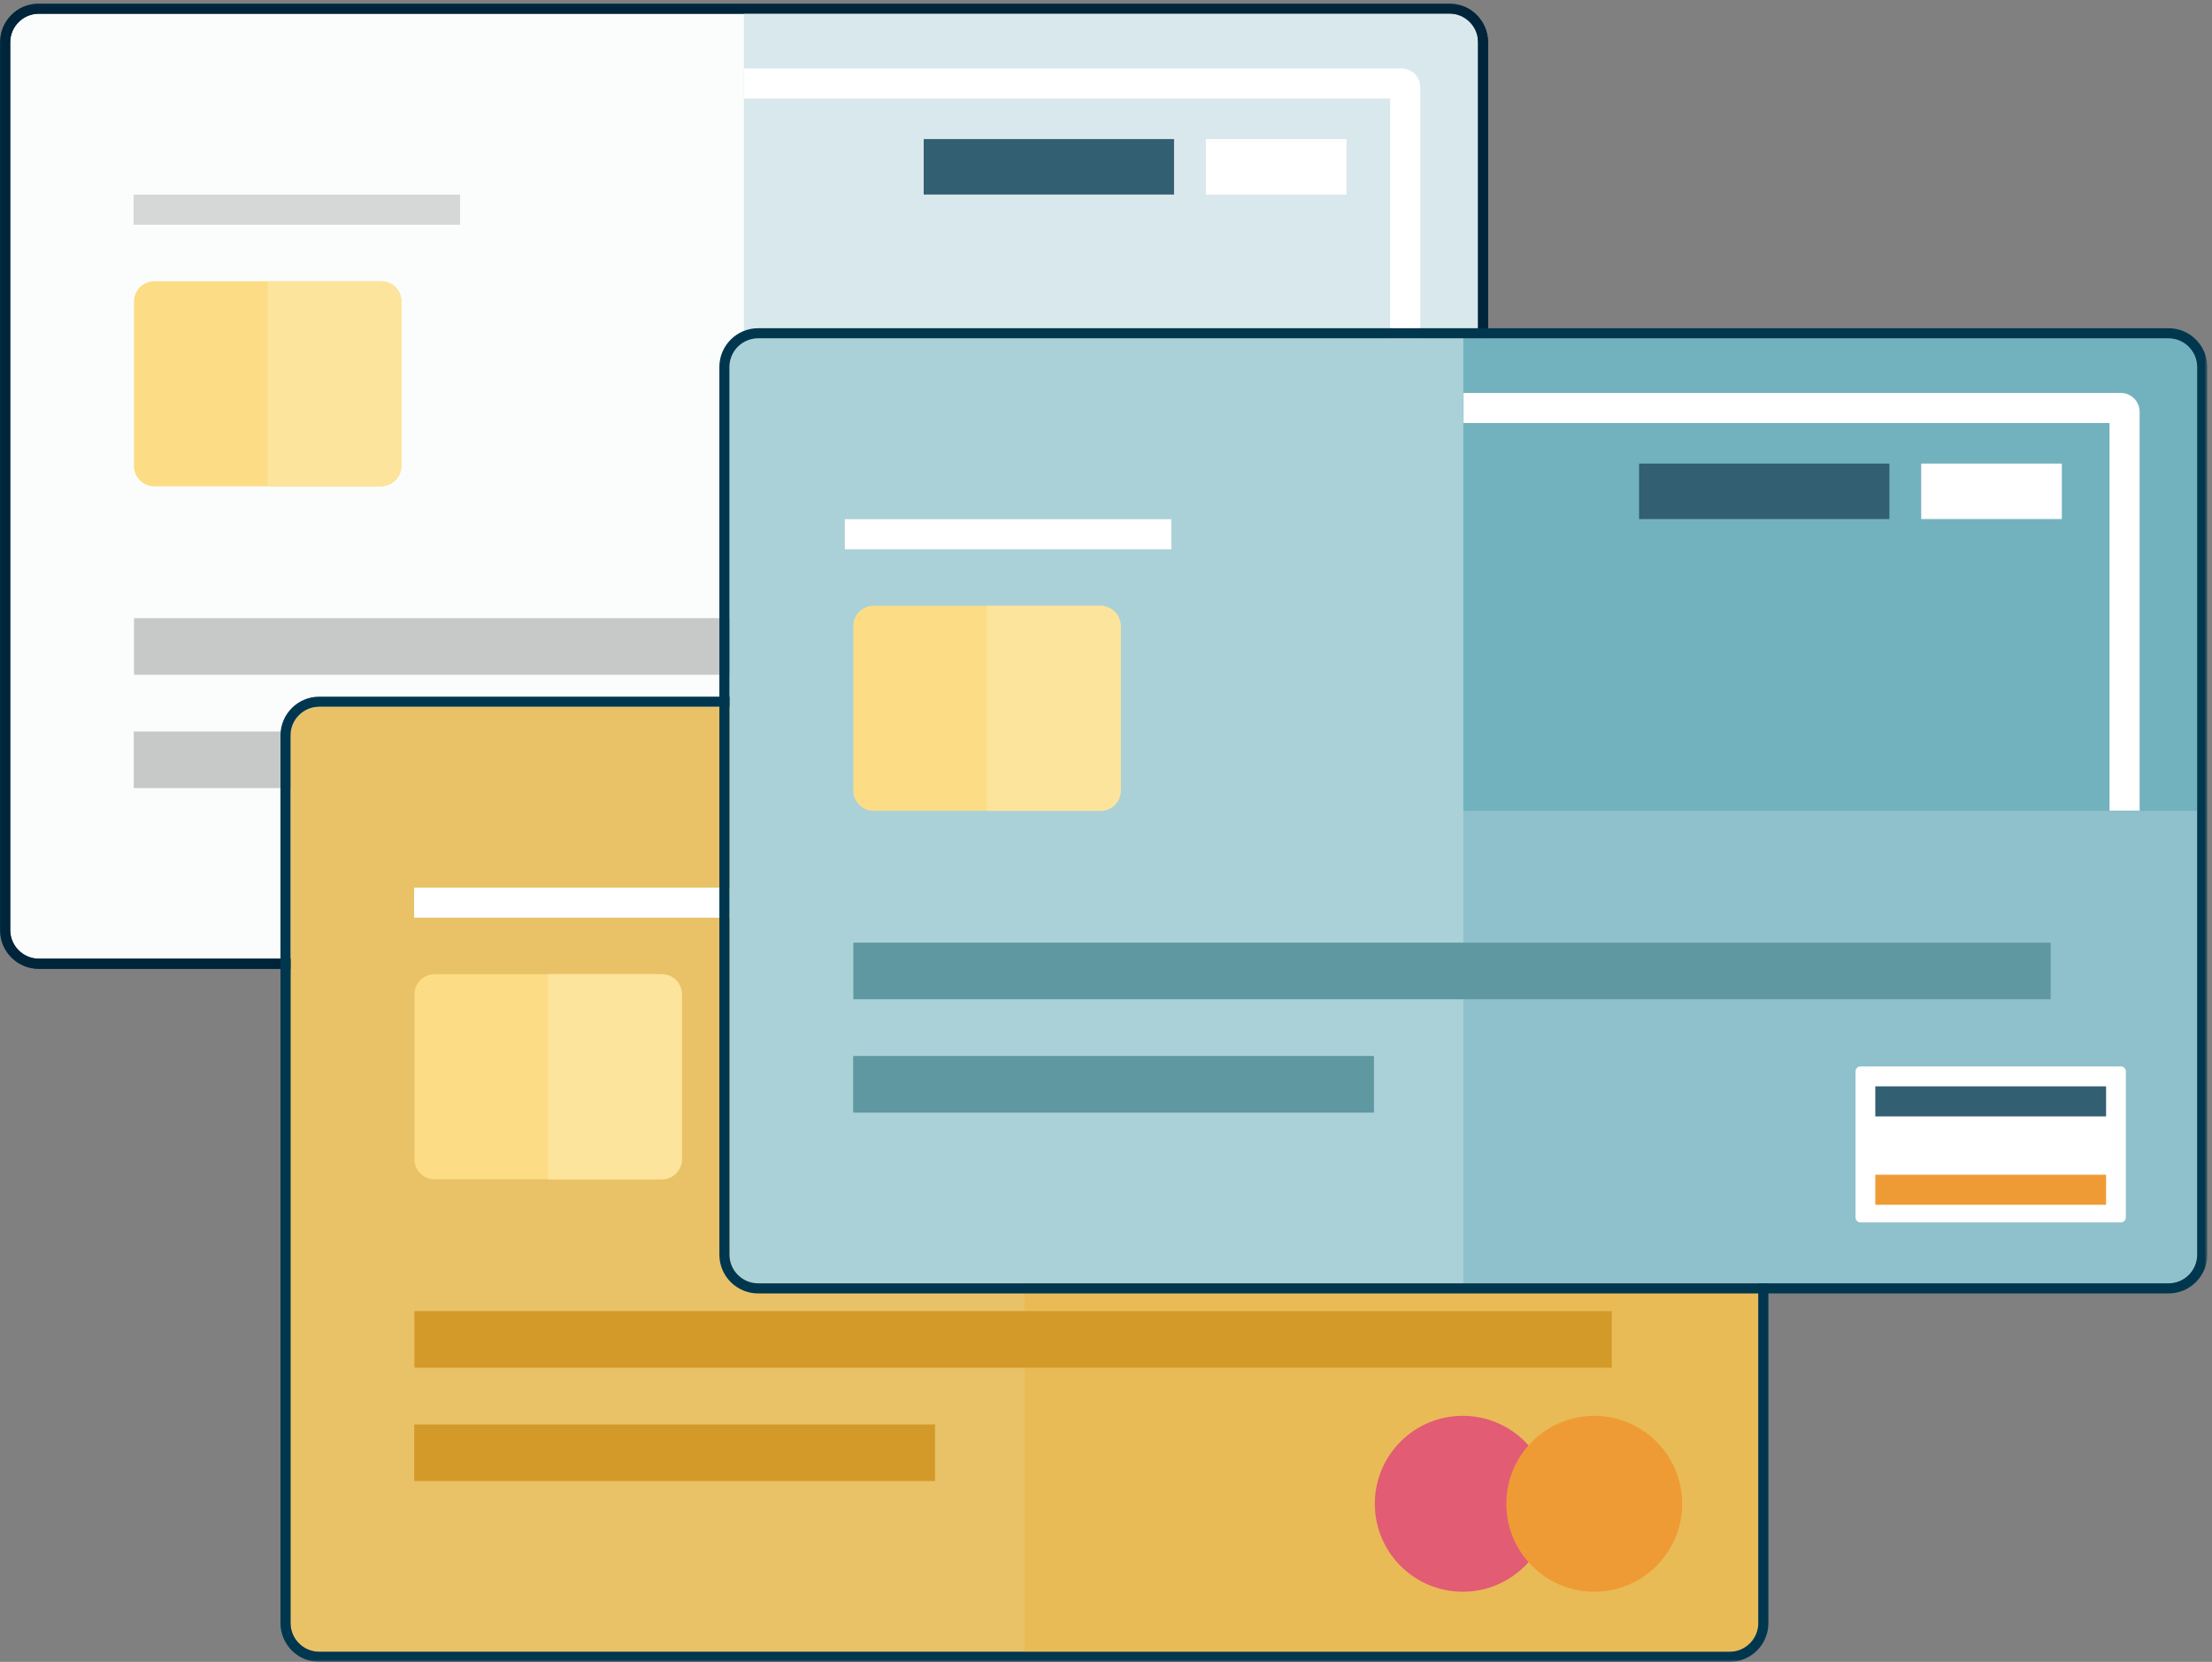 <?xml version="1.0" encoding="UTF-8" standalone="no"?>
<svg width="438px" height="329px" viewBox="0 0 438 329" version="1.1" xmlns="http://www.w3.org/2000/svg" xmlns:xlink="http://www.w3.org/1999/xlink">
    <rect x="0" y="0" width="438" height="329" fill="#808080" stroke="none"/>
    <!-- Generator: sketchtool 3.8.3 (29802) - http://www.bohemiancoding.com/sketch -->
    <title>0253287F-F9D9-46E3-A97E-2A2ECC4909AA</title>
    <desc>Created with sketchtool.</desc>
    <defs>
        <polygon id="path-1" points="0 0.696 437.067 0.696 437.067 329 0 329"></polygon>
    </defs>
    <g id="Become-Costumer" stroke="none" stroke-width="1" fill="none" fill-rule="evenodd">
        <g id="Become-Costumer-open" transform="translate(-811, -3203)">
            <g id="Sunday" transform="translate(123, 3203)">
                <g id="Page-1" transform="translate(688, 0)">
                    <path d="M7.669,190.816 C3.992,190.816 1,187.825 1,184.147 L1,8.403 C1,4.725 3.992,1.734 7.669,1.734 L286.955,1.734 C290.633,1.734 293.625,4.725 293.625,8.403 L293.625,184.147 C293.625,187.825 290.633,190.816 286.955,190.816 L7.669,190.816 Z" id="Fill-1" fill="#FBFDFC"></path>
                    <path d="M286.955,0.733 L7.669,0.733 C3.44,0.733 0,4.173 0,8.402 L0,184.146 C0,188.375 3.44,191.815 7.669,191.815 L286.955,191.815 C291.184,191.815 294.624,188.375 294.624,184.146 L294.624,8.402 C294.624,4.173 291.184,0.733 286.955,0.733 M286.955,2.733 C290.073,2.733 292.624,5.284 292.624,8.402 L292.624,184.146 C292.624,187.264 290.073,189.815 286.955,189.815 L7.669,189.815 C4.551,189.815 2,187.264 2,184.146 L2,8.402 C2,5.284 4.551,2.733 7.669,2.733 L286.955,2.733" id="Fill-3" fill="#00374F"></path>
                    <path d="M287.137,2.733 L147.312,2.733 L147.312,189.815 L287.137,189.815 C290.155,189.815 292.624,187.346 292.624,184.328 L292.624,8.22 C292.624,5.202 290.155,2.733 287.137,2.733" id="Fill-5" fill="#E8F1F3"></path>
                    <path d="M292.625,96.275 L292.625,7.87 C292.625,5.045 290.314,2.734 287.489,2.734 L147.313,2.734 L147.313,96.275 L292.625,96.275 Z" id="Fill-7" fill="#D9E8EC"></path>
                    <path d="M75.474,96.275 L30.526,96.275 C28.326,96.275 26.526,94.475 26.526,92.275 L26.526,59.682 C26.526,57.482 28.326,55.682 30.526,55.682 L75.474,55.682 C77.674,55.682 79.474,57.482 79.474,59.682 L79.474,92.275 C79.474,94.475 77.674,96.275 75.474,96.275" id="Fill-9" fill="#FCDD85"></path>
                    <path d="M53,55.681 L75.592,55.681 C77.727,55.681 79.474,57.428 79.474,59.563 L79.474,92.148 C79.474,94.417 77.617,96.274 75.348,96.274 L53,96.274 L53,55.681 Z" id="Fill-11" fill="#FDE49D"></path>
                    <mask id="mask-2" fill="white">
                        <use xlink:href="#path-1"></use>
                    </mask>
                    <g id="Clip-14"></g>
                    <polygon id="Fill-13" fill="#335F72" mask="url(#mask-2)" points="232.475 38.512 182.903 38.512 182.903 27.531 232.475 27.531"></polygon>
                    <polygon id="Fill-15" fill="#C7C9C8" mask="url(#mask-2)" points="263.614 133.581 26.527 133.581 26.527 122.374 263.614 122.374"></polygon>
                    <polygon id="Fill-16" fill="#C7C9C8" mask="url(#mask-2)" points="129.61 156.017 26.489 156.017 26.489 144.81 129.61 144.81"></polygon>
                    <polygon id="Fill-17" fill="#D6D8D7" mask="url(#mask-2)" points="91.1 44.489 26.462 44.489 26.462 38.536 91.1 38.536"></polygon>
                    <polygon id="Fill-18" fill="#FFFFFF" mask="url(#mask-2)" points="266.614 38.512 238.769 38.512 238.769 27.531 266.614 27.531"></polygon>
                    <path d="M249.111,160.519 C249.111,170.135 241.316,177.931 231.699,177.931 C222.083,177.931 214.288,170.135 214.288,160.519 C214.288,150.903 222.083,143.107 231.699,143.107 C241.316,143.107 249.111,150.903 249.111,160.519" id="Fill-19" fill="#E22747" mask="url(#mask-2)"></path>
                    <path d="M277.557,160.519 C277.557,170.135 269.762,177.931 260.145,177.931 C250.529,177.931 242.734,170.135 242.734,160.519 C242.734,150.903 250.529,143.107 260.145,143.107 C269.762,143.107 277.557,150.903 277.557,160.519" id="Fill-20" fill="#EF9B35" mask="url(#mask-2)"></path>
                    <path d="M286.993,0.696 L7.707,0.696 C3.478,0.696 0.038,4.136 0.038,8.365 L0.038,184.109 C0.038,188.338 3.478,191.778 7.707,191.778 L286.993,191.778 C291.222,191.778 294.662,188.338 294.662,184.109 L294.662,8.365 C294.662,4.136 291.222,0.696 286.993,0.696 M286.993,2.696 C290.111,2.696 292.662,5.247 292.662,8.365 L292.662,184.109 C292.662,187.227 290.111,189.778 286.993,189.778 L7.707,189.778 C4.589,189.778 2.038,187.227 2.038,184.109 L2.038,8.365 C2.038,5.247 4.589,2.696 7.707,2.696 L286.993,2.696" id="Fill-21" fill="#00243A" mask="url(#mask-2)"></path>
                    <path d="M277.502,13.544 L147.35,13.544 L147.35,19.501 L275.269,19.501 L275.269,96.237 L281.226,96.237 L281.226,17.268 C281.226,15.211 279.559,13.544 277.502,13.544" id="Fill-22" fill="#FFFFFF" mask="url(#mask-2)"></path>
                    <path d="M342.491,327 L63.205,327 C60.087,327 57.536,324.449 57.536,321.331 L57.536,145.587 C57.536,142.469 60.087,139.918 63.205,139.918 L342.491,139.918 C345.609,139.918 348.16,142.469 348.16,145.587 L348.16,321.331 C348.16,324.449 345.609,327 342.491,327" id="Fill-23" fill="#E9C267" mask="url(#mask-2)"></path>
                    <path d="M342.673,139.918 L202.847,139.918 L202.847,327 L342.673,327 C345.69,327 348.159,324.531 348.159,321.513 L348.159,145.405 C348.159,142.387 345.69,139.918 342.673,139.918" id="Fill-24" fill="#E8BB56" mask="url(#mask-2)"></path>
                    <path d="M348.16,233.459 L348.16,145.054 C348.16,142.229 345.849,139.918 343.024,139.918 L202.848,139.918 L202.848,233.459 L348.16,233.459 Z" id="Fill-25" fill="#E0B13D" mask="url(#mask-2)"></path>
                    <path d="M131.009,233.459 L86.061,233.459 C83.861,233.459 82.061,231.659 82.061,229.459 L82.061,196.866 C82.061,194.666 83.861,192.866 86.061,192.866 L131.009,192.866 C133.209,192.866 135.009,194.666 135.009,196.866 L135.009,229.459 C135.009,231.659 133.209,233.459 131.009,233.459" id="Fill-26" fill="#FCDD85" mask="url(#mask-2)"></path>
                    <path d="M108.535,192.865 L131.078,192.865 C133.24,192.865 135.01,194.635 135.01,196.797 L135.01,229.562 C135.01,231.706 133.256,233.458 131.113,233.458 L108.535,233.458 L108.535,192.865 Z" id="Fill-27" fill="#FDE49D" mask="url(#mask-2)"></path>
                    <polygon id="Fill-28" fill="#D39A29" mask="url(#mask-2)" points="319.149 270.765 82.062 270.765 82.062 259.558 319.149 259.558"></polygon>
                    <polygon id="Fill-29" fill="#D39A29" mask="url(#mask-2)" points="185.145 293.201 82.024 293.201 82.024 281.994 185.145 281.994"></polygon>
                    <polygon id="Fill-30" fill="#FFFFFF" mask="url(#mask-2)" points="146.635 181.673 81.997 181.673 81.997 175.72 146.635 175.72"></polygon>
                    <path d="M307.054,297.703 C307.054,307.319 299.259,315.115 289.642,315.115 C280.026,315.115 272.231,307.319 272.231,297.703 C272.231,288.087 280.026,280.291 289.642,280.291 C299.259,280.291 307.054,288.087 307.054,297.703" id="Fill-31" fill="#E25C74" mask="url(#mask-2)"></path>
                    <path d="M333.092,297.703 C333.092,307.319 325.297,315.115 315.68,315.115 C306.064,315.115 298.269,307.319 298.269,297.703 C298.269,288.087 306.064,280.291 315.68,280.291 C325.297,280.291 333.092,288.087 333.092,297.703" id="Fill-32" fill="#EF9B35" mask="url(#mask-2)"></path>
                    <polygon id="Fill-33" fill="#335F72" mask="url(#mask-2)" points="288.01 175.755 238.438 175.755 238.438 164.774 288.01 164.774"></polygon>
                    <polygon id="Fill-34" fill="#FFFFFF" mask="url(#mask-2)" points="322.149 175.755 294.304 175.755 294.304 164.774 322.149 164.774"></polygon>
                    <path d="M333.037,150.728 L202.885,150.728 L202.885,156.685 L330.804,156.685 L330.804,233.421 L336.761,233.421 L336.761,154.452 C336.761,152.395 335.094,150.728 333.037,150.728" id="Fill-35" fill="#FCDD85" mask="url(#mask-2)"></path>
                    <path d="M342.491,137.918 L63.205,137.918 C58.976,137.918 55.535,141.358 55.535,145.587 L55.535,321.331 C55.535,325.56 58.976,329 63.205,329 L342.491,329 C346.72,329 350.16,325.56 350.16,321.331 L350.16,145.587 C350.16,141.358 346.72,137.918 342.491,137.918 M342.491,139.918 C345.609,139.918 348.16,142.469 348.16,145.587 L348.16,321.331 C348.16,324.449 345.609,327 342.491,327 L63.205,327 C60.087,327 57.535,324.449 57.535,321.331 L57.535,145.587 C57.535,142.469 60.087,139.918 63.205,139.918 L342.491,139.918" id="Fill-36" fill="#00374F" mask="url(#mask-2)"></path>
                    <path d="M429.398,254.06 L150.112,254.06 C146.994,254.06 144.443,251.509 144.443,248.391 L144.443,72.647 C144.443,69.529 146.994,66.978 150.112,66.978 L429.398,66.978 C432.516,66.978 435.067,69.529 435.067,72.647 L435.067,248.391 C435.067,251.509 432.516,254.06 429.398,254.06" id="Fill-37" fill="#AAD1D8" mask="url(#mask-2)"></path>
                    <path d="M429.202,66.978 L289.755,66.978 L289.755,254.06 L429.202,254.06 C432.428,254.06 435.067,251.421 435.067,248.195 L435.067,72.843 C435.067,69.617 432.428,66.978 429.202,66.978" id="Fill-38" fill="#8EC1CB" mask="url(#mask-2)"></path>
                    <path d="M435.067,160.519 L435.067,72.525 C435.067,69.474 432.571,66.978 429.52,66.978 L289.755,66.978 L289.755,160.519 L435.067,160.519 Z" id="Fill-39" fill="#72B2BE" mask="url(#mask-2)"></path>
                    <polygon id="Fill-40" fill="#5F98A0" mask="url(#mask-2)" points="406.056 197.825 168.969 197.825 168.969 186.618 406.056 186.618"></polygon>
                    <polygon id="Fill-41" fill="#5F98A0" mask="url(#mask-2)" points="272.052 220.261 168.931 220.261 168.931 209.054 272.052 209.054"></polygon>
                    <polygon id="Fill-42" fill="#FFFFFF" mask="url(#mask-2)" points="231.927 108.733 167.289 108.733 167.289 102.78 231.927 102.78"></polygon>
                    <path d="M419.945,242 L368.411,242 C367.861,242 367.411,241.55 367.411,241 L367.411,212.114 C367.411,211.564 367.861,211.114 368.411,211.114 L419.945,211.114 C420.495,211.114 420.945,211.564 420.945,212.114 L420.945,241 C420.945,241.55 420.495,242 419.945,242" id="Fill-43" fill="#FFFFFF" mask="url(#mask-2)"></path>
                    <path d="M419.944,77.788 L289.792,77.788 L289.792,83.745 L417.711,83.745 L417.711,160.481 L423.668,160.481 L423.668,81.512 C423.668,79.455 422.001,77.788 419.944,77.788" id="Fill-44" fill="#FFFFFF" mask="url(#mask-2)"></path>
                    <path d="M217.917,160.519 L172.969,160.519 C170.769,160.519 168.969,158.719 168.969,156.519 L168.969,123.926 C168.969,121.726 170.769,119.926 172.969,119.926 L217.917,119.926 C220.117,119.926 221.917,121.726 221.917,123.926 L221.917,156.519 C221.917,158.719 220.117,160.519 217.917,160.519" id="Fill-45" fill="#FCDD85" mask="url(#mask-2)"></path>
                    <path d="M195.443,119.926 L217.833,119.926 C220.079,119.926 221.917,121.764 221.917,124.009 L221.917,156.534 C221.917,158.726 220.123,160.519 217.931,160.519 L195.443,160.519 L195.443,119.926 Z" id="Fill-46" fill="#FDE49D" mask="url(#mask-2)"></path>
                    <polygon id="Fill-47" fill="#335F72" mask="url(#mask-2)" points="374.127 102.757 324.555 102.757 324.555 91.776 374.127 91.776"></polygon>
                    <polygon id="Fill-48" fill="#FFFFFF" mask="url(#mask-2)" points="408.266 102.757 380.421 102.757 380.421 91.776 408.266 91.776"></polygon>
                    <polygon id="Fill-49" fill="#EF9B35" mask="url(#mask-2)" points="417.027 238.51 371.33 238.51 371.33 232.557 417.027 232.557"></polygon>
                    <polygon id="Fill-50" fill="#335F72" mask="url(#mask-2)" points="417.027 215.064 371.33 215.064 371.33 221.017 417.027 221.017"></polygon>
                    <path d="M429.398,64.978 L150.112,64.978 C145.883,64.978 142.443,68.418 142.443,72.647 L142.443,248.391 C142.443,252.62 145.883,256.06 150.112,256.06 L429.398,256.06 C433.627,256.06 437.067,252.62 437.067,248.391 L437.067,72.647 C437.067,68.418 433.627,64.978 429.398,64.978 M429.398,66.978 C432.516,66.978 435.067,69.529 435.067,72.647 L435.067,248.391 C435.067,251.509 432.516,254.06 429.398,254.06 L150.112,254.06 C146.994,254.06 144.443,251.509 144.443,248.391 L144.443,72.647 C144.443,69.529 146.994,66.978 150.112,66.978 L429.398,66.978" id="Fill-51" fill="#00374F" mask="url(#mask-2)"></path>
                </g>
            </g>
        </g>
    </g>
</svg>